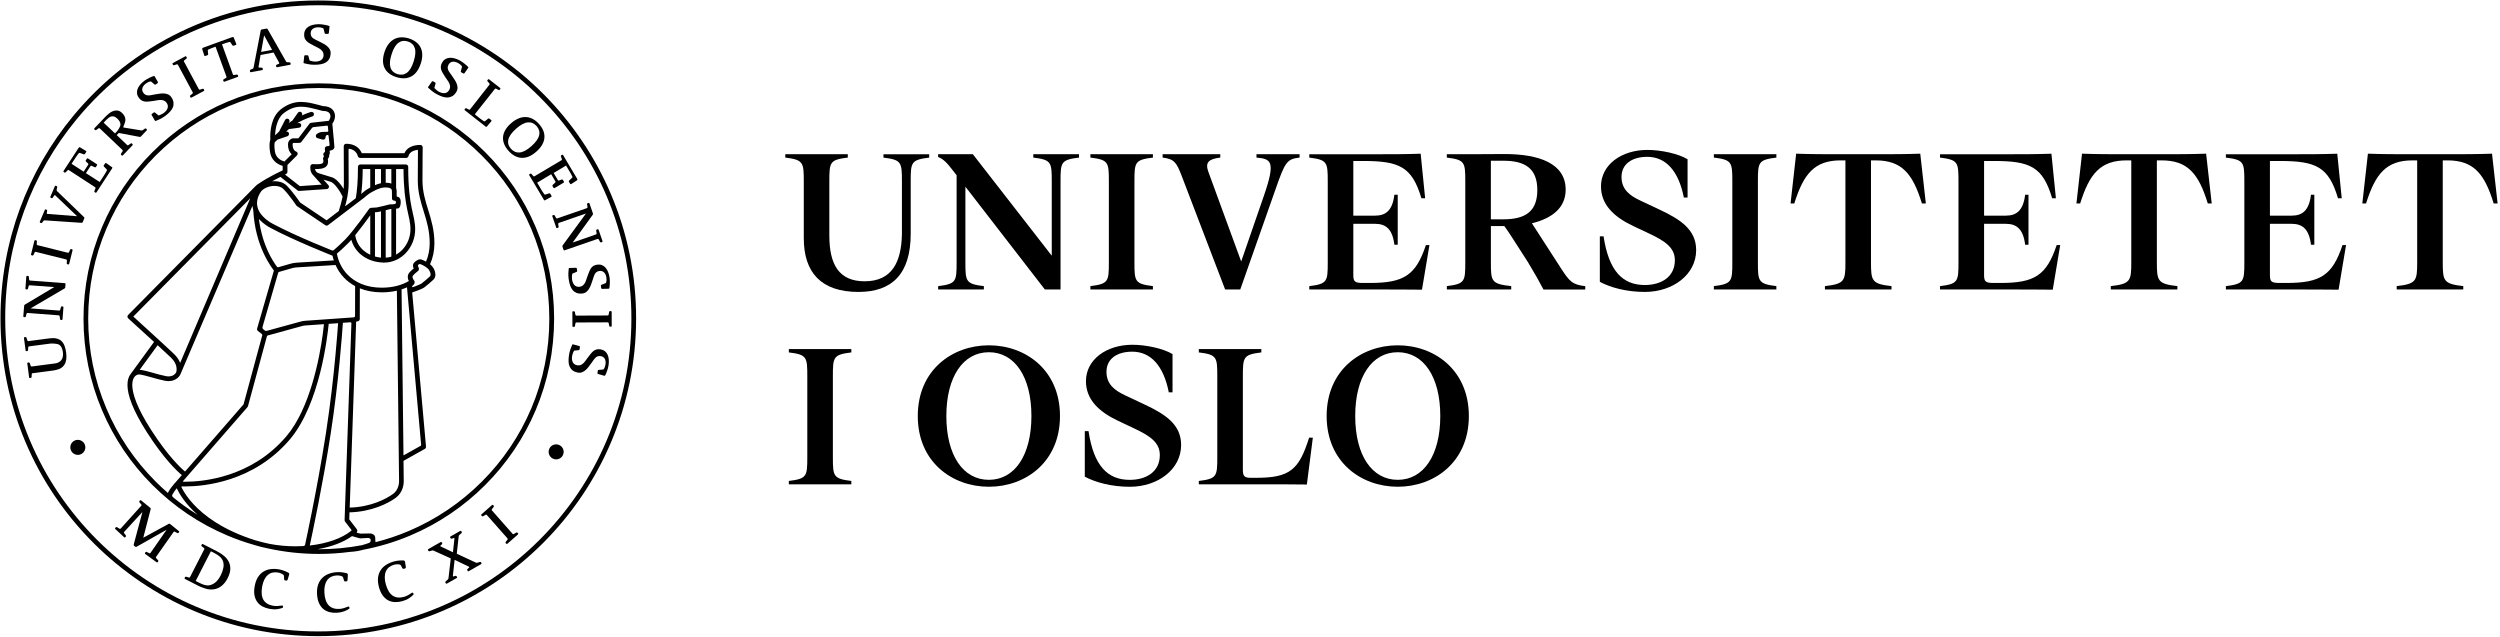 <svg width="911" height="232" viewBox="0 0 911 232" fill="none" xmlns="http://www.w3.org/2000/svg">
<path d="M0.18 116C0.18 88.02 10.1 62.35 26.62 42.33C47.86 16.59 80.01 0.18 115.98 0.18C179.95 0.18 231.79 52.04 231.8 116C231.8 179.95 179.95 231.81 115.98 231.81C52.03 231.81 0.18 179.96 0.18 116ZM1.9 116C1.9 147.51 14.67 176.02 35.32 196.67C55.97 217.32 84.48 230.09 115.98 230.09C147.49 230.09 176.01 217.32 196.66 196.67C217.31 176.02 230.08 147.51 230.08 116C230.08 84.5 217.31 55.98 196.66 35.33C176.01 14.68 147.49 1.91 115.98 1.91C80.54 1.91 48.88 18.07 27.95 43.43C11.67 63.16 1.9 88.44 1.9 116Z" fill="black"/>
<path d="M25.62 162.98C25.64 161.47 26.88 160.26 28.39 160.28C29.9 160.3 31.12 161.54 31.1 163.05C31.08 164.57 29.84 165.78 28.33 165.76C26.82 165.74 25.61 164.5 25.62 162.98Z" fill="black"/>
<path d="M199.92 164.62C199.94 163.11 201.18 161.9 202.69 161.92C204.2 161.94 205.42 163.18 205.4 164.69C205.38 166.2 204.14 167.42 202.63 167.4C201.12 167.37 199.9 166.13 199.92 164.62Z" fill="black"/>
<path d="M195.2 82.73C190.87 72.51 184.69 63.34 176.81 55.46C168.94 47.6 159.77 41.41 149.56 37.09C138.99 32.63 127.75 30.37 116.19 30.37C104.61 30.37 93.38 32.63 82.8 37.09C72.59 41.41 63.43 47.61 55.54 55.46C47.67 63.34 41.49 72.5 37.18 82.73C32.7 93.29 30.43 104.53 30.43 116.09C30.43 127.68 32.7 138.92 37.18 149.48C41.49 159.68 47.67 168.86 55.54 176.73C63.42 184.6 72.58 190.79 82.8 195.11C86 196.47 89.26 197.61 92.57 198.56C92.6 198.57 92.63 198.58 92.66 198.59C94.32 199.11 96.01 199.52 97.71 199.86C103.74 201.18 109.91 201.85 116.19 201.85C120.01 201.85 123.8 201.6 127.54 201.11C127.55 201.11 127.56 201.11 127.57 201.11C129.75 200.98 131.29 200.65 132.3 200.34C138.2 199.22 143.98 197.48 149.56 195.12C159.77 190.8 168.94 184.61 176.81 176.74C184.69 168.87 190.86 159.69 195.19 149.49C199.65 138.93 201.92 127.69 201.92 116.1C201.92 104.53 199.66 93.3 195.2 82.73ZM62.99 181.14C62.86 181.03 62.64 180.67 62.75 180.39C62.8 180.28 62.86 180.15 62.93 180.03C63.3 179.34 63.9 178.54 64.41 177.93C65.3 179.85 67.45 183.56 71.99 187.57C68.85 185.63 65.85 183.49 62.99 181.14ZM62.28 130.3C64.04 132.02 64.35 133.51 64.36 134.52C64.36 134.93 64.3 135.25 64.25 135.47C64.22 135.58 64.2 135.66 64.18 135.71C64.18 135.72 64.17 135.73 64.17 135.74C64.09 135.86 63.4 137.16 61.43 137.16C61.13 137.16 60.78 137.13 60.4 137.05C57.07 136.4 53.77 135.11 51.05 134.77C51.01 134.76 50.95 134.77 50.9 134.76L57.44 125.79C59.58 127.76 61.43 129.48 62.28 130.3ZM48.58 115.35L91.2 72.25L65.65 132.24C65.27 131.24 64.6 130.14 63.48 129.06C61.09 126.74 51.24 117.77 48.58 115.35ZM60.06 138.74C60.54 138.83 61 138.88 61.42 138.88C62.94 138.89 64.04 138.31 64.72 137.72C65.4 137.13 65.68 136.55 65.71 136.48V136.47V136.46C65.71 136.45 65.72 136.44 65.73 136.41L65.78 136.3L91.99 75C92.05 75.41 92.17 76.2 92.28 76.58C92.69 83.46 94.27 88.29 95.93 91.99C96.89 94.13 97.87 95.77 98.63 96.92C99.01 97.5 99.34 97.96 99.59 98.29C99.67 98.4 99.75 98.5 99.81 98.58L93.7 119.69C93.6 120.02 93.72 120.39 93.99 120.6L95.45 121.76C95.45 121.76 95.63 121.93 95.55 122.25C95.46 122.57 88.75 147.35 88.75 147.35L67.43 171.83C65.85 170.52 61.23 166.24 55.11 156.73C49.78 148.46 48.19 143.24 48.2 140.27C48.2 138.79 48.57 137.89 49.01 137.33C49.02 137.32 49.02 137.32 49.03 137.31L49.05 137.28C49.08 137.25 49.1 137.21 49.13 137.18C49.62 136.64 50.22 136.45 50.67 136.45C50.73 136.45 50.78 136.45 50.83 136.46C53.2 136.76 56.55 138.04 60.06 138.74ZM105.27 48.52C105.12 48.08 104.65 47.84 104.21 47.98C104.59 47.64 104.96 47.32 105.32 47.01L109.02 46.53C109.49 46.47 109.82 46.03 109.76 45.56C109.7 45.09 109.27 44.76 108.79 44.82L108.23 44.9C109.39 44.22 110.57 43.67 111.55 43.27C112.21 43 112.77 42.79 113.17 42.65C113.57 42.52 113.78 42.45 113.79 42.45C114.25 42.32 114.51 41.84 114.37 41.38C114.23 40.93 113.75 40.67 113.3 40.8C113.27 40.81 111.83 41.23 109.97 42.08C110.24 41.69 110.15 41.16 109.76 40.88C109.37 40.61 108.83 40.7 108.56 41.09L106.58 43.9C106.4 44.02 106.22 44.13 106.05 44.25C105.8 44.43 105.52 44.64 105.22 44.88L105.42 44.49C105.64 44.07 105.47 43.55 105.05 43.33C104.63 43.11 104.11 43.28 103.89 43.7L101.72 47.92C101.18 48.42 100.68 48.89 100.25 49.3C100.32 47.05 100.92 43.08 103.45 41.19C105.93 39.29 107.99 38.88 109.71 38.88C110.72 38.88 111.61 39.03 112.4 39.15C112.77 39.2 114.1 39.52 115.25 39.81C116.41 40.11 117.46 40.38 117.46 40.39L117.68 40.42C118.95 40.43 119.58 40.75 119.92 41.09C120.26 41.43 120.39 41.89 120.4 42.4C120.41 42.83 120.22 43.32 120.01 43.69C119.93 43.83 119.86 43.93 119.8 44.03L113.37 44.74C113.14 44.77 112.92 44.89 112.78 45.07L108.73 50.41L106.75 50.42L106.57 50.44C106.49 50.46 106.13 50.54 105.73 50.87C105.32 51.19 104.92 51.84 104.94 52.67C104.93 54.28 105.49 55.38 106.1 56.02C106.16 56.09 106.23 56.15 106.29 56.21L103.65 58.85C103.24 58.74 102.57 58.51 101.95 58.07C101.15 57.51 100.42 56.68 100.18 55.23C100.05 54.39 100 53.7 100 53.15C100 52.57 100.05 52.15 100.11 51.85C100.12 51.84 100.13 51.84 100.14 51.83C100.14 51.83 100.53 51.45 101.13 50.87L104.77 49.63C105.18 49.46 105.42 48.97 105.27 48.52ZM118.44 55.1C118.44 55.1 118.45 55.37 118.23 55.5C118 55.63 117.85 55.85 117.8 56.11C117.76 56.37 117.87 56.61 118.01 56.82C118.04 56.87 118.05 56.98 117.99 57.09C117.93 57.19 117.82 57.39 117.82 57.39C117.7 57.6 117.67 57.85 117.75 58.08C117.75 58.08 117.75 58.08 117.76 58.11C117.79 58.21 117.85 58.49 117.85 58.79C117.85 58.96 117.72 59.44 117.38 59.58C117.06 59.72 116.52 59.83 115.8 59.85L113.98 59.81C113.56 59.8 113.19 60.1 113.12 60.51C113.11 60.55 113.07 60.78 113.07 61.14C113.07 61.61 113.14 62.32 113.52 63.04C113.66 63.32 113.87 63.59 114.12 63.84C114.12 63.84 114.12 63.85 114.13 63.85L117.19 67.28L109.25 67.82L103.84 63.59C104.11 63.46 104.26 63.38 104.26 63.38C104.55 63.24 104.74 62.94 104.74 62.61V60.11L108.21 56.63C108.42 56.42 108.51 56.1 108.44 55.81C108.36 55.51 108.14 55.28 107.85 55.2C107.69 55.09 106.65 54.76 106.62 52.63C106.63 52.28 106.72 52.24 106.79 52.15C106.82 52.13 106.85 52.11 106.87 52.09L109.13 52.07C109.4 52.07 109.65 51.94 109.81 51.73C109.81 51.73 113.42 46.95 113.67 46.65C113.92 46.34 114.3 46.31 114.3 46.31L119.19 45.78C119.19 45.78 119.44 45.77 119.48 46.07C119.52 46.52 119.57 47.07 119.63 47.67C119.64 47.92 119.48 48.01 119.38 48.02C118.76 48.04 118.11 48.06 117.42 48.08C116.7 48.11 115.91 48.44 115.39 48.88C115 49.2 114.99 49.81 115.35 50.16C115.55 50.35 115.98 50.42 116.45 50.56C117.04 50.74 117.7 50.96 118.03 50.86C118.45 50.72 118.61 50.35 118.64 49.94C118.67 49.49 118.94 49.17 119.4 49.17C119.59 49.17 119.71 49.33 119.73 49.49C119.82 50.35 119.97 51.43 120.03 52.05C120.06 52.35 120.08 52.63 120.1 52.87C120.11 53.18 119.84 53.2 119.7 53.22C119.41 53.26 119.19 53.26 119.19 53.27C118.96 53.28 118.74 53.38 118.59 53.56C118.43 53.73 118.36 53.96 118.37 54.19L118.44 55.1ZM108.46 69.4C108.61 69.52 108.8 69.58 108.99 69.58C109.01 69.58 109.03 69.58 109.05 69.58L119.07 68.9C119.4 68.88 119.69 68.67 119.81 68.36C119.94 68.06 119.87 67.71 119.66 67.46L117.86 65.44C118.91 65.76 119.81 66.04 120.51 66.25C121.05 66.39 122.03 67.25 122.86 68.38C123.65 69.41 124.37 70.63 124.85 71.62C124.5 73.4 123.99 75.15 123.45 76.91L119.01 80.28L109.34 73.77C108.85 73.05 106.6 69.77 104.44 67.6C103.29 66.47 101.67 66.02 100.05 66.02C99.75 66.02 99.45 66.04 99.15 66.07C99.57 65.84 100 65.61 100.41 65.39C101.04 65.06 101.65 64.74 102.18 64.46L108.46 69.4ZM100.03 67.75C101.35 67.75 102.52 68.13 103.21 68.82C104.33 69.94 105.54 71.46 106.45 72.7C107.37 73.94 107.99 74.87 107.99 74.88C108.05 74.98 108.13 75.06 108.23 75.12L118.55 82.07C118.86 82.28 119.26 82.27 119.55 82.04L132.69 72.05L132.75 72C132.75 72 133.04 71.74 133.42 71.42C133.8 71.1 134.28 70.72 134.57 70.54C135.25 70.09 138.15 68.37 140 68.32C140.16 68.31 140.32 68.31 140.47 68.31C141.36 68.3 142.01 68.46 142.34 68.68C142.65 68.9 142.79 69.08 142.82 69.73C142.82 70.78 142.84 72.33 142.84 72.33C142.84 72.75 143.14 73.03 143.55 73.1C143.87 73.1 144.31 73.19 144.31 73.69C144.31 74.26 143.92 74.34 143.74 74.37C143.43 74.41 143.13 74.45 143.01 74.46H142.2L141.98 74.49C141.98 74.49 140.87 74.78 139.68 75.06C139.09 75.2 138.47 75.35 137.97 75.45C137.72 75.5 137.5 75.55 137.33 75.58C137.25 75.59 137.18 75.6 137.13 75.61C137.08 75.62 137.07 75.61 137.07 75.62C136.31 75.62 135.13 75.75 135.11 75.75C134.87 75.78 134.64 75.91 134.5 76.11C134.5 76.12 133.04 78.18 131.22 80.61C129.4 83.04 127.19 85.86 125.78 87.27C124.31 88.74 123.1 89.85 122.25 90.59C121.99 90.82 121.76 91.01 121.57 91.17C121.47 91.25 121.24 91.36 120.99 91.26C119.73 90.74 117.04 89.66 113.8 88.28C109.28 86.35 103.68 83.84 99.44 81.57C98.6 81.14 97.1 80.22 95.86 78.91C95.73 78.77 95.6 78.62 95.47 78.47C95.43 78.42 95.39 78.37 95.35 78.33C95.25 78.21 95.16 78.09 95.07 77.98C95 77.89 94.94 77.79 94.87 77.7C94.81 77.62 94.76 77.54 94.71 77.45C94.65 77.36 94.59 77.26 94.53 77.16C94.51 77.12 94.49 77.08 94.46 77.04C94.34 76.83 94.24 76.62 94.15 76.4C94.14 76.37 94.12 76.34 94.11 76.31C94.06 76.18 94.01 76.05 93.97 75.92C93.97 75.92 93.97 75.92 93.97 75.91C93.89 75.68 93.83 75.44 93.78 75.2C93.76 75.1 93.74 74.99 93.72 74.89C93.71 74.81 93.7 74.73 93.69 74.65C93.67 74.45 93.65 74.25 93.65 74.04C93.65 73.9 93.66 73.77 93.67 73.63C93.68 73.52 93.69 73.4 93.71 73.28C93.71 73.26 93.71 73.24 93.71 73.22C93.75 72.94 93.81 72.66 93.89 72.37C93.94 72.2 93.99 72.02 94.06 71.84C94.06 71.83 94.07 71.82 94.07 71.81C94.13 71.65 94.2 71.47 94.27 71.3C94.28 71.28 94.29 71.25 94.3 71.23C94.37 71.07 94.45 70.91 94.54 70.75C94.56 70.72 94.58 70.68 94.6 70.64C94.71 70.45 94.82 70.25 94.94 70.05C95.72 68.72 97.97 67.73 100.03 67.75ZM127.01 54.62C127.01 54.24 127.14 54.18 127.21 54.19C128.52 54.4 129.24 54.97 129.7 55.51C129.98 55.85 130.15 56.2 130.25 56.45C130.3 56.58 130.33 56.68 130.35 56.75C130.36 56.78 130.36 56.81 130.37 56.82C130.44 57.23 130.8 57.54 131.22 57.54H148.02C148.45 57.54 148.81 57.23 148.87 56.81C148.89 56.73 149.02 56.18 149.56 55.67C150.01 55.25 150.75 54.79 152.09 54.62C152.27 54.58 152.3 54.76 152.3 54.92C152.3 56.7 152.24 60.41 152.24 65.79C152.24 70.17 153.37 73.71 154.45 77.21C155.54 80.72 156.58 84.19 156.58 88.63C156.58 91 156.13 93.27 155.25 95.33C154.48 94.9 153.83 94.64 153.47 94.54C153.35 94.51 153.23 94.49 153.11 94.49C152.43 94.52 151.99 94.82 151.56 95.12C151.14 95.46 150.81 95.7 150.57 96.24C150.5 96.42 150.47 96.6 150.47 96.77C150.48 97.24 150.64 97.56 150.76 97.81C150.58 97.96 150.37 98.13 150.16 98.32C149.88 98.57 149.59 98.84 149.34 99.13C149.09 99.42 148.86 99.69 148.72 100.11C148.64 100.37 148.59 100.64 148.59 100.92C148.59 101.45 148.74 101.93 148.98 102.42C146.37 103.93 143.1 104.82 139.16 104.83C133.41 104.83 129.3 102.85 126.56 99.99C124.53 97.85 123.27 95.19 122.76 92.43C123.61 91.71 125.1 90.4 126.99 88.51C127.31 88.19 127.66 87.81 128.03 87.39C128.64 89.55 129.85 91.35 131.43 92.69C133.64 94.57 136.53 95.58 139.52 95.67C139.57 95.68 139.63 95.69 139.68 95.69C139.7 95.69 139.73 95.69 139.75 95.68C139.82 95.68 139.89 95.69 139.96 95.69C146.43 95.67 151.28 89.94 151.29 83.6C151.29 80.75 150.62 78.76 150 75.69C149.37 72.61 148.75 68.33 148.75 60.8C148.75 60.57 148.66 60.35 148.5 60.19C148.34 60.03 148.12 59.94 147.89 59.94H131.3C131.07 59.94 130.85 60.03 130.69 60.19C130.53 60.35 130.44 60.57 130.44 60.8C130.44 66.19 130.09 69.66 129.65 72.24L125.75 75.2C126.06 74.08 126.34 72.94 126.56 71.78C126.58 71.73 126.58 71.68 126.59 71.63C126.87 70.13 127.04 68.59 127.05 67C127.05 61.3 127.03 56.78 127.01 54.62ZM150.93 102.29C150.46 101.63 150.31 101.19 150.32 100.9C150.32 100.8 150.33 100.71 150.37 100.6C150.44 100.44 150.95 99.89 151.41 99.5C151.87 99.09 152.29 98.78 152.29 98.78C152.53 98.63 152.69 98.24 152.67 98.01C152.66 97.67 152.57 97.55 152.51 97.41C152.45 97.29 152.39 97.18 152.34 97.09C152.28 96.96 152.24 96.67 152.5 96.42C152.79 96.12 153.21 96.24 153.29 96.28C153.61 96.41 154.13 96.65 154.64 96.95C155.39 97.39 156.15 98 156.42 98.52C156.7 99 156.93 99.64 156.92 100.07C156.92 100.36 156.8 100.57 156.66 100.73C156.38 101.05 153.85 103.17 153.59 103.33C153.32 103.52 152.24 103.98 151.32 104.32C151.05 104.42 150.79 104.51 150.56 104.6C150.24 104.73 150.19 104.52 150.19 104.52C150.19 104.52 150.13 104.33 150.25 104.21C150.4 104.09 150.54 103.96 150.68 103.81C150.83 103.61 151.06 103.42 151.09 102.88C151.12 102.7 151.06 102.47 150.93 102.29ZM153.46 162.08C153.46 162.08 153.49 162.33 153.29 162.45C153.09 162.56 147.03 165.96 147.03 165.96L146.33 105.46C147.02 105.24 147.68 104.98 148.31 104.69L153.46 162.08ZM125.73 190.05C125.73 190.05 127.96 192.94 128.05 193.07C128.14 193.2 128.07 193.35 128.01 193.4C124.63 196.16 119.15 198.09 112.88 198.78C113.87 194.23 117.67 176.3 120.5 158.04C123.41 139.22 124.7 121.35 124.95 117.63C124.95 117.63 127.21 117.48 127.61 117.44C128 117.4 128.05 117.63 128.05 117.87C128.04 118.11 125.57 189.47 125.57 189.47C125.55 189.7 125.61 189.89 125.73 190.05ZM95.69 119.03C95.69 119.03 101.29 99.67 101.37 99.41C101.44 99.15 101.7 99.08 101.7 99.08C101.7 99.08 105.8 97.93 106.45 97.72C107.1 97.51 108.18 97.43 108.18 97.43L122.27 96.57C123.01 98.22 124.02 99.78 125.32 101.15C126.46 102.36 127.83 103.41 129.41 104.26C129.41 104.26 129.38 114.98 129.38 115.18C129.38 115.38 129.28 115.61 128.83 115.65C128.38 115.69 114.66 116.64 111.24 116.89C110.75 116.92 110.17 117.01 109.65 117.15C109.13 117.3 97.18 120.57 97.18 120.57C97.18 120.57 96.77 120.63 96.57 120.48C96.37 120.32 96.26 120.23 95.89 119.94C95.52 119.64 95.69 119.03 95.69 119.03ZM100.99 97.29C99.63 95.42 95.67 89.88 94.33 79.77C94.42 79.88 94.52 79.98 94.61 80.08C96.04 81.58 97.67 82.58 98.64 83.08C107.27 87.7 121.12 93.16 121.14 93.17C121.15 93.17 121.16 93.17 121.17 93.18C121.29 93.76 121.45 94.32 121.64 94.89L108.64 95.68C108.64 95.68 107.11 95.75 106.01 96.06C104.68 96.43 101.64 97.3 101.44 97.37C101.18 97.44 101.03 97.35 100.99 97.29ZM129.78 117.21L130.41 117.08C130.81 117 131.1 116.64 131.1 116.24L131.13 105.07C133.43 106 136.1 106.53 139.14 106.53C139.15 106.53 139.16 106.53 139.17 106.53C141.12 106.53 142.94 106.31 144.62 105.93L145.42 175.14V175.18C145.42 175.18 145.42 175.23 145.42 175.35C145.43 176.06 145.24 178.54 143.21 180C140.69 181.84 135.05 184.77 127.43 184.97L129.78 117.21ZM129.44 85.69C131.45 83.22 133.67 80.19 134.92 78.47V92.84C134.06 92.44 133.26 91.94 132.56 91.34C130.93 89.95 129.79 88.08 129.44 85.69ZM136.64 93.47V77.34C136.79 77.33 136.94 77.33 137.06 77.33C137.41 77.32 137.77 77.24 138.32 77.13C138.48 77.09 138.65 77.06 138.83 77.02V93.88C138.08 93.8 137.35 93.67 136.64 93.47ZM140.55 93.9V76.6C141.34 76.41 142.03 76.23 142.29 76.17H142.61V93.52C141.95 93.73 141.27 93.86 140.55 93.9ZM145.9 72.69C145.8 72.38 145.61 71.92 145.02 71.72C144.87 71.68 144.7 71.63 144.55 71.6C144.55 71.06 144.54 70.3 144.54 69.71C144.55 69.3 144.48 68.9 144.34 68.54V61.61H147.04C147.08 68.71 147.71 72.93 148.32 75.99C148.97 79.18 149.58 81.01 149.57 83.56C149.57 86.3 148.52 88.91 146.78 90.82C146.07 91.61 145.24 92.27 144.33 92.78V76.03C144.39 76.02 144.46 76.01 144.51 76.01C144.59 76 144.67 75.99 144.72 75.99C144.77 75.99 144.79 75.99 144.79 75.99C145.11 75.99 145.34 75.83 145.45 75.72C145.82 75.31 145.81 75.07 145.91 74.74C145.98 74.42 146.01 74.06 146.02 73.7C146.02 73.35 146 73.03 145.9 72.69ZM142.61 61.61V66.9C141.99 66.67 141.3 66.59 140.55 66.58V61.61H142.61ZM138.83 61.61V66.75C138.08 66.91 137.33 67.17 136.64 67.47V61.61H138.83ZM134.92 61.61V68.33C134.34 68.65 133.9 68.93 133.65 69.08C132.87 69.57 131.82 70.51 131.62 70.69V70.7C131.92 68.4 132.14 65.51 132.17 61.61H134.92ZM66.75 175.25C66.97 175 90.18 148.35 90.18 148.35C90.27 148.25 90.33 148.14 90.36 148.01C90.36 148.01 97.23 122.66 97.28 122.49C97.33 122.31 97.51 122.26 97.51 122.26C97.51 122.26 109.69 118.93 110.15 118.79C110.62 118.66 111.29 118.6 111.29 118.6L118.05 118.13C117.97 118.92 117.83 120.19 117.61 121.82C116.46 130.39 112.95 148.87 104.39 158.94C91.64 174.01 73.99 175.55 67.38 175.55C67.23 175.55 67.09 175.55 66.96 175.55C66.7 175.54 66.53 175.5 66.75 175.25ZM66.33 177.25C66.64 177.26 66.99 177.26 67.37 177.26C74.21 177.26 92.42 175.69 105.69 160.05C116.61 147.08 119.35 122.34 119.78 118.01L123.2 117.77C123.08 119.54 122.78 123.74 122.24 129.41C121.53 137.02 120.41 147.26 118.78 157.79C117.15 168.32 115.19 178.76 113.64 186.56C112.49 192.33 111.57 196.65 111.17 198.51C111.13 198.68 110.92 198.99 110.52 198.99C109.57 198.99 108.62 199.08 107.65 199.07C104.51 199.07 101.26 198.78 98.06 198.16C96.38 197.79 94.72 197.38 93.07 196.9C81.2 193.16 74.31 187.87 70.38 183.59C68.41 181.44 67.18 179.53 66.45 178.17C66.33 177.95 66.23 177.75 66.14 177.56C66.05 177.37 66.16 177.25 66.33 177.25ZM115.82 200.11C120.74 199.26 125.09 197.65 128.27 195.36L130.98 196.14C131.08 196.17 131.18 196.18 131.28 196.18C131.28 196.18 133.8 196.04 134.01 196.03C134.73 195.99 135.05 196.41 135.05 196.56C135.05 196.71 135.07 196.9 135.07 196.9C135.07 196.9 135.1 197.35 134.81 197.64C134.54 197.91 132.6 198.44 131.89 198.67C126.75 199.64 121.51 200.14 116.19 200.14C116.07 200.12 115.94 200.11 115.82 200.11ZM193.61 148.8C189.36 158.8 183.32 167.78 175.59 175.51C167.87 183.22 158.89 189.28 148.89 193.52C144.95 195.19 140.92 196.54 136.82 197.57L136.72 195.9C136.72 194.89 135.58 194.39 134.95 194.39L131.34 194.45C131.34 194.45 130.23 194.18 130.09 194.14C129.95 194.1 129.99 193.96 130.01 193.93C130.26 193.62 130.28 193.18 130.03 192.86L127.27 189.26L127.36 186.7C135.46 186.5 141.43 183.43 144.21 181.4C146.95 179.37 147.12 176.28 147.13 175.36C147.13 175.23 147.13 175.14 147.12 175.1L147.04 167.92C147.07 167.91 147.09 167.9 147.12 167.89L154.8 163.58C155.1 163.41 155.26 163.09 155.24 162.75L150.2 106.57C150.42 106.5 151.13 106.25 151.94 105.95C152.92 105.57 153.96 105.17 154.57 104.77C155.12 104.38 157.43 102.44 157.99 101.86C158.48 101.34 158.66 100.67 158.66 100.08C158.65 99.16 158.3 98.33 157.94 97.68C157.62 97.13 157.19 96.68 156.71 96.29C157.77 93.93 158.31 91.32 158.3 88.62C158.3 83.91 157.17 80.2 156.09 76.69C155 73.18 153.95 69.86 153.95 65.78C153.95 58.21 154.03 53.71 154.03 53.7C154.03 53.47 153.94 53.25 153.78 53.08C153.62 52.91 153.4 52.82 153.17 52.82C150.63 52.81 149.05 53.65 148.18 54.59C147.77 55.03 147.53 55.46 147.37 55.82H131.83C131.68 55.43 131.42 54.93 131 54.42C130.16 53.38 128.58 52.38 126.12 52.39C125.89 52.39 125.67 52.48 125.51 52.65C125.35 52.81 125.26 53.03 125.26 53.26C125.26 53.27 125.31 58.97 125.31 66.96C125.31 67.59 125.28 68.21 125.23 68.83C124.91 68.33 124.57 67.83 124.21 67.35C123.25 66.12 122.24 65.03 120.99 64.62C119.87 64.28 118.2 63.76 116.24 63.16C115.52 62.93 115.23 62.61 115.02 62.24C114.9 62.03 114.84 61.79 114.8 61.57L115.75 61.59H115.8C116.66 61.56 117.39 61.45 118.02 61.19C118.64 60.94 119.2 60.48 119.41 59.79C119.52 59.44 119.55 59.1 119.55 58.8C119.55 58.46 119.51 58.17 119.46 57.95L119.87 57.23C120 57 120.02 56.72 119.92 56.48C120.11 56.31 120.21 56.05 120.19 55.79L120.13 54.91C120.17 54.9 120.21 54.89 120.26 54.89C120.52 54.84 120.79 54.78 121.08 54.65C121.22 54.58 121.37 54.5 121.53 54.34C121.69 54.19 121.86 53.9 121.86 53.57C121.86 53.34 121.81 52.79 121.73 51.92C121.54 49.8 121.21 46.2 121.1 45.08C121.45 44.61 122.06 43.64 122.08 42.37C122.08 41.56 121.85 40.6 121.1 39.85C120.38 39.12 119.25 38.69 117.75 38.67C117.08 38.49 113.61 37.57 112.6 37.42C111.85 37.31 110.85 37.14 109.67 37.14C107.66 37.13 105.12 37.67 102.36 39.81C98.79 42.62 98.5 47.65 98.48 49.88C98.48 50.31 98.49 50.65 98.51 50.84C98.39 51.2 98.21 51.94 98.21 53.12C98.21 53.77 98.26 54.55 98.41 55.47C98.76 57.7 100.14 59.05 101.36 59.75C101.98 60.11 102.56 60.32 103 60.45V62.09C102.32 62.43 98.03 64.32 93.9 67.16C93.81 67.24 93.47 67.43 93.15 67.8C93.14 67.81 93.13 67.81 93.12 67.82L46.69 114.77C46.53 114.93 46.44 115.16 46.44 115.4C46.45 115.63 46.55 115.86 46.72 116.01C46.73 116.02 49.92 118.92 53.46 122.16C54.34 122.97 55.25 123.79 56.13 124.6L47.62 136.27C46.9 137.18 46.44 138.51 46.45 140.27C46.46 143.83 48.22 149.24 53.63 157.67C59.8 167.26 64.52 171.68 66.27 173.13L64.02 175.71C63.94 175.79 63.22 176.55 62.48 177.54C62.09 178.05 61.7 178.62 61.39 179.2C61.31 179.34 61.24 179.48 61.18 179.63C59.66 178.31 58.18 176.94 56.74 175.5C49.03 167.78 42.97 158.8 38.75 148.79C34.36 138.45 32.14 127.44 32.14 116.08C32.14 104.75 34.36 93.75 38.75 83.39C42.98 73.37 49.03 64.39 56.74 56.67C64.47 48.96 73.44 42.9 83.45 38.66C93.82 34.29 104.81 32.07 116.16 32.07C127.5 32.07 138.5 34.28 148.86 38.66C158.87 42.9 167.85 48.96 175.56 56.67C183.28 64.39 189.33 73.37 193.58 83.39C197.95 93.75 200.17 104.75 200.17 116.08C200.2 127.45 197.98 138.46 193.61 148.8Z" fill="black"/>
<path d="M17.97 123.3C18.96 123.17 19.81 123.18 20.51 123.33C21.22 123.48 21.82 123.77 22.31 124.2C22.8 124.63 23.19 125.21 23.48 125.93C23.77 126.64 23.98 127.51 24.11 128.52C24.22 129.38 24.23 130.19 24.15 130.92C24.06 131.65 23.84 132.3 23.49 132.86C23.14 133.42 22.66 133.88 22.04 134.25C21.42 134.61 19.95 134.92 19.95 134.92C19.81 134.95 19.58 134.99 19.44 135.01L11.84 136C11.7 136.02 11.58 136.15 11.57 136.29L11.51 137.41C11.5 137.55 11.38 137.69 11.24 137.71L10.9 137.75C10.76 137.77 10.63 137.67 10.61 137.53L9.94 132.41C9.92 132.27 10.02 132.14 10.17 132.12L10.5 132.08C10.64 132.06 10.79 132.16 10.84 132.29L11.19 133.34C11.23 133.48 11.39 133.57 11.53 133.55L20.03 132.44C21.07 132.3 21.85 131.89 22.37 131.18C22.89 130.48 23.07 129.51 22.91 128.29C22.74 127.02 22.31 126.14 21.61 125.65C20.91 125.16 18.8 125.17 18.8 125.17C18.66 125.17 18.42 125.19 18.28 125.21L10.56 126.22C10.42 126.24 10.29 126.37 10.29 126.51L10.22 127.63C10.21 127.78 10.09 127.91 9.95 127.93L9.62 127.97C9.48 127.99 9.35 127.89 9.33 127.74L8.73 123.15C8.71 123.01 8.81 122.88 8.95 122.86L9.29 122.82C9.43 122.8 9.58 122.9 9.63 123.03L9.98 124.1C10.02 124.23 10.18 124.33 10.32 124.31L17.97 123.3Z" fill="black"/>
<path d="M8.8 111.4C8.81 111.26 8.92 111.08 9.04 111.01L19.77 104.61L10.79 103.95C10.65 103.94 10.5 104.04 10.46 104.18L10.17 105.24C10.13 105.38 9.98 105.48 9.84 105.47L9.5 105.45C9.36 105.44 9.25 105.31 9.26 105.17L9.59 100.76C9.6 100.62 9.73 100.51 9.87 100.52L10.21 100.55C10.35 100.56 10.48 100.69 10.5 100.83L10.63 101.95C10.65 102.09 10.78 102.22 10.92 102.23L23.64 103.19C23.78 103.2 23.89 103.33 23.88 103.47L23.78 104.72C23.77 104.86 23.66 105.04 23.54 105.11L11.14 112.38L21.59 113.17C21.73 113.18 21.88 113.08 21.92 112.94L22.21 111.88C22.25 111.74 22.39 111.64 22.54 111.65L22.88 111.67C23.02 111.68 23.13 111.8 23.12 111.95L22.78 116.37C22.77 116.51 22.64 116.62 22.5 116.61L22.16 116.58C22.02 116.57 21.89 116.44 21.87 116.3L21.74 115.19C21.72 115.05 21.59 114.92 21.45 114.91L10.02 114.04C9.88 114.03 9.73 114.13 9.69 114.27L9.4 115.35C9.36 115.49 9.22 115.59 9.07 115.58L8.73 115.56C8.59 115.55 8.48 115.42 8.49 115.28L8.8 111.4Z" fill="black"/>
<path d="M13.2 87.58C13.34 87.62 13.45 87.76 13.44 87.9L13.38 89C13.37 89.14 13.48 89.29 13.62 89.33L24.75 92.11C24.89 92.15 25.05 92.07 25.11 91.94L25.57 90.94C25.63 90.81 25.79 90.73 25.93 90.77L26.26 90.85C26.4 90.89 26.49 91.03 26.45 91.17L25.2 96.18C25.16 96.32 25.02 96.4 24.89 96.37L24.56 96.29C24.42 96.26 24.31 96.11 24.32 95.97L24.38 94.87C24.39 94.73 24.28 94.58 24.14 94.55L13.01 91.77C12.87 91.73 12.71 91.81 12.65 91.94L12.18 92.94C12.12 93.07 11.96 93.15 11.82 93.11L11.49 93.02C11.35 92.99 11.27 92.85 11.3 92.71L12.55 87.7C12.59 87.56 12.73 87.48 12.87 87.51L13.2 87.58Z" fill="black"/>
<path d="M30.64 79.14C30.74 79.24 30.78 79.43 30.72 79.56L30.12 80.98C30.06 81.11 29.9 81.21 29.76 81.2L16.25 80.29C16.11 80.28 15.92 80.37 15.84 80.48L15.34 81.16C15.25 81.28 15.08 81.33 14.95 81.27L14.64 81.14C14.51 81.09 14.45 80.93 14.5 80.8L16.35 76.45C16.41 76.32 16.56 76.26 16.69 76.31L17 76.44C17.13 76.49 17.22 76.66 17.19 76.8L17.03 77.67C17.01 77.81 17.1 77.93 17.24 77.95L28.09 78.79L20.12 71.17C20.02 71.07 19.87 71.09 19.78 71.21L19.18 72.09C19.1 72.21 18.93 72.26 18.79 72.21L18.48 72.08C18.35 72.02 18.29 71.87 18.34 71.74L20.01 67.82C20.07 67.69 20.22 67.63 20.35 67.68L20.66 67.81C20.79 67.87 20.88 68.03 20.85 68.17L20.64 69.19C20.61 69.33 20.67 69.53 20.77 69.62L30.64 79.14Z" fill="black"/>
<path d="M57.77 42.07C58.1 41.98 58.43 41.86 58.78 41.69C59.13 41.53 59.42 41.36 59.64 41.2C60.42 40.62 60.9 40.01 61.09 39.35C61.28 38.69 61.14 38.05 60.68 37.42C60.41 37.05 60.09 36.79 59.73 36.65C59.37 36.51 58.99 36.44 58.59 36.43C58.19 36.42 57.77 36.46 57.34 36.54C56.91 36.62 56.48 36.69 56.05 36.76C55.4 36.85 54.82 36.92 54.29 36.99C53.76 37.06 53.28 37.07 52.85 37.01C52.41 36.96 52.01 36.83 51.64 36.62C51.27 36.41 50.92 36.08 50.59 35.63C50.23 35.14 50.01 34.62 49.94 34.09C49.87 33.56 49.93 33.02 50.11 32.49C50.3 31.95 50.61 31.42 51.04 30.9C51.48 30.38 52.02 29.88 52.66 29.4C52.9 29.22 53.17 29.04 53.48 28.87C53.78 28.69 54.09 28.53 54.41 28.37C54.73 28.22 55.04 28.07 55.35 27.94C55.66 27.81 55.95 27.72 55.95 27.72C56.09 27.68 56.23 27.67 56.26 27.7C56.3 27.73 56.38 27.86 56.45 27.98L57.54 29.89C57.61 30.02 57.57 30.19 57.46 30.27L56.74 30.8C56.63 30.88 56.44 30.88 56.33 30.79L55 29.67C54.77 29.67 54.49 29.74 54.17 29.86C53.85 29.98 53.51 30.18 53.14 30.46C52.47 30.96 52.06 31.5 51.89 32.11C51.73 32.71 51.85 33.29 52.25 33.84C52.51 34.19 52.79 34.43 53.09 34.57C53.39 34.7 53.71 34.77 54.05 34.77C54.39 34.77 54.75 34.74 55.11 34.66C55.48 34.58 55.86 34.51 56.25 34.44C56.79 34.37 57.35 34.28 57.94 34.17C58.52 34.07 59.09 34.03 59.65 34.05C60.2 34.07 60.72 34.19 61.21 34.39C61.7 34.59 62.11 34.95 62.47 35.47C62.92 36.14 63.17 36.78 63.23 37.39C63.29 38 63.21 38.58 62.98 39.14C62.76 39.69 62.4 40.23 61.91 40.75C61.42 41.27 60.84 41.77 60.19 42.25C59.6 42.69 58.98 43.06 58.33 43.38C57.68 43.7 56.84 44.04 56.84 44.04C56.71 44.09 56.57 44.11 56.54 44.08C56.51 44.05 56.42 43.92 56.35 43.8L55.25 41.9C55.18 41.77 55.21 41.6 55.33 41.52L56.05 40.99C56.16 40.9 56.35 40.91 56.46 41L57.77 42.07Z" fill="black"/>
<path d="M68.05 20.93C68.12 21.06 68.08 21.23 67.97 21.33L67.11 22.02C67 22.11 66.96 22.29 67.03 22.41L72.46 32.52C72.53 32.65 72.7 32.71 72.83 32.67L73.88 32.34C74.02 32.3 74.18 32.36 74.25 32.49L74.41 32.79C74.48 32.92 74.43 33.07 74.3 33.14L69.75 35.58C69.62 35.65 69.47 35.6 69.4 35.47L69.24 35.17C69.17 35.05 69.21 34.87 69.32 34.78L70.17 34.08C70.28 33.99 70.32 33.82 70.25 33.69L64.82 23.59C64.75 23.46 64.59 23.39 64.45 23.44L63.4 23.77C63.26 23.81 63.1 23.74 63.03 23.62L62.87 23.32C62.8 23.19 62.85 23.03 62.98 22.97L67.53 20.52C67.66 20.45 67.82 20.5 67.88 20.63L68.05 20.93Z" fill="black"/>
<path d="M73.7 17.63C73.73 17.55 73.87 17.44 74 17.39L84.61 13.53C84.75 13.48 84.91 13.46 84.98 13.48C85.05 13.5 85.15 13.63 85.2 13.76L86.11 16.03C86.16 16.16 86.1 16.31 85.96 16.36L85.11 16.67C84.97 16.72 84.8 16.66 84.72 16.54L83.97 15.43C83.89 15.31 83.71 15.25 83.58 15.29L82.47 15.62C82.33 15.66 82.11 15.73 81.98 15.78L80.9 16.17L84.88 27.14C84.93 27.27 85.09 27.37 85.23 27.34L86.32 27.17C86.46 27.15 86.62 27.24 86.67 27.37L86.79 27.69C86.84 27.83 86.77 27.97 86.63 28.02L81.78 29.78C81.64 29.83 81.49 29.76 81.45 29.62L81.33 29.3C81.28 29.17 81.34 29 81.46 28.93L82.41 28.36C82.53 28.29 82.59 28.12 82.54 27.98L78.55 17.01L77.47 17.41C77.33 17.46 77.12 17.55 76.98 17.6L75.92 18.06C75.79 18.12 75.69 18.28 75.71 18.42L75.85 19.75C75.87 19.89 75.77 20.05 75.63 20.1L74.78 20.41C74.64 20.46 74.5 20.39 74.45 20.25L73.72 18C73.68 17.89 73.67 17.71 73.7 17.63Z" fill="black"/>
<path d="M99.68 19.13L94.94 20.03L94.21 24.37C94.19 24.51 94.28 24.63 94.43 24.63L95.41 24.65C95.55 24.65 95.69 24.77 95.72 24.91L95.78 25.24C95.8 25.38 95.71 25.52 95.57 25.54L91.42 26.32C91.28 26.34 91.14 26.25 91.12 26.11L91.06 25.78C91.03 25.64 91.12 25.48 91.25 25.42L92.1 25.06C92.23 25 92.36 24.84 92.39 24.7L95.01 11.06C95.04 10.92 95.18 10.78 95.31 10.75L97.13 10.41C97.27 10.39 97.44 10.46 97.51 10.59L104.26 22.45C104.33 22.57 104.51 22.68 104.65 22.68L105.55 22.71C105.7 22.71 105.83 22.83 105.86 22.97L105.92 23.3C105.95 23.44 105.85 23.58 105.71 23.6L100.96 24.5C100.82 24.52 100.68 24.43 100.65 24.29L100.59 23.96C100.56 23.82 100.65 23.66 100.78 23.6L101.63 23.24C101.76 23.19 101.81 23.04 101.75 22.91L99.68 19.13ZM96.24 12.89L95.15 18.92L99.15 18.17L96.24 12.89Z" fill="black"/>
<path d="M112.81 22.05C113.12 22.17 113.47 22.27 113.85 22.34C114.23 22.41 114.56 22.45 114.83 22.45C115.8 22.45 116.55 22.24 117.1 21.82C117.64 21.4 117.91 20.81 117.91 20.03C117.91 19.57 117.8 19.17 117.6 18.85C117.39 18.52 117.13 18.24 116.81 17.99C116.49 17.74 116.13 17.53 115.73 17.34C115.34 17.15 114.94 16.95 114.56 16.75C113.99 16.44 113.47 16.16 113 15.9C112.54 15.64 112.14 15.37 111.82 15.07C111.5 14.77 111.25 14.43 111.08 14.04C110.91 13.65 110.82 13.18 110.82 12.62C110.82 12.01 110.95 11.46 111.2 10.99C111.46 10.52 111.82 10.12 112.29 9.8C112.76 9.48 113.32 9.23 113.98 9.07C114.64 8.9 115.37 8.82 116.18 8.81C116.48 8.81 116.8 8.83 117.15 8.87C117.5 8.91 117.85 8.96 118.19 9.02C118.54 9.08 118.88 9.15 119.2 9.23C119.53 9.31 119.81 9.41 119.81 9.41C119.94 9.46 120.07 9.53 120.08 9.57C120.09 9.62 120.09 9.77 120.07 9.91L119.81 12.09C119.79 12.23 119.66 12.35 119.52 12.35H118.63C118.49 12.35 118.34 12.24 118.31 12.1L117.89 10.41C117.7 10.27 117.44 10.16 117.11 10.08C116.78 9.99 116.39 9.95 115.92 9.95C115.09 9.95 114.43 10.15 113.94 10.54C113.45 10.93 113.21 11.47 113.21 12.15C113.21 12.59 113.3 12.95 113.46 13.23C113.62 13.51 113.84 13.76 114.12 13.96C114.39 14.16 114.7 14.34 115.04 14.5C115.38 14.66 115.73 14.82 116.09 15C116.57 15.26 117.07 15.52 117.61 15.78C118.14 16.04 118.62 16.35 119.05 16.69C119.48 17.04 119.83 17.43 120.11 17.88C120.38 18.33 120.51 18.87 120.48 19.49C120.44 20.3 120.27 20.96 119.96 21.49C119.65 22.02 119.24 22.44 118.73 22.75C118.22 23.07 117.61 23.29 116.91 23.41C116.21 23.54 115.45 23.6 114.63 23.6C113.89 23.6 113.17 23.54 112.46 23.42C111.75 23.29 110.87 23.07 110.87 23.07C110.73 23.03 110.61 22.97 110.61 22.92C110.6 22.88 110.61 22.72 110.63 22.58L110.87 20.4C110.89 20.26 111.02 20.14 111.16 20.14H112.05C112.19 20.14 112.34 20.25 112.37 20.39L112.81 22.05Z" fill="black"/>
<path d="M149.87 27.85C148.31 28.69 146.47 28.76 144.34 28.07C143.31 27.74 142.45 27.29 141.74 26.73C141.03 26.17 140.5 25.51 140.13 24.75C139.76 23.99 139.57 23.13 139.56 22.17C139.55 21.21 139.73 20.17 140.09 19.04C140.47 17.86 140.96 16.87 141.57 16.08C142.17 15.29 142.86 14.69 143.63 14.27C144.4 13.86 145.25 13.63 146.17 13.6C147.09 13.56 148.06 13.71 149.07 14.03C150.08 14.36 150.94 14.8 151.66 15.36C152.37 15.92 152.92 16.59 153.29 17.36C153.66 18.13 153.86 19 153.87 19.97C153.89 20.93 153.71 21.99 153.34 23.13C152.58 25.44 151.43 27.02 149.87 27.85ZM151.16 17.55C150.78 16.35 149.95 15.55 148.67 15.13C147.37 14.71 146.22 14.86 145.21 15.58C144.21 16.3 143.37 17.67 142.72 19.7C142.05 21.75 141.91 23.37 142.28 24.57C142.65 25.77 143.49 26.57 144.78 26.99C146.08 27.41 147.23 27.26 148.24 26.54C149.25 25.82 150.08 24.45 150.73 22.42C151.39 20.37 151.53 18.75 151.16 17.55Z" fill="black"/>
<path d="M158.28 32.06C158.5 32.32 158.75 32.57 159.05 32.82C159.35 33.07 159.62 33.26 159.86 33.39C160.71 33.85 161.47 34.03 162.15 33.92C162.83 33.82 163.35 33.42 163.72 32.74C163.94 32.33 164.04 31.94 164.02 31.55C164 31.17 163.9 30.79 163.74 30.42C163.57 30.05 163.37 29.69 163.11 29.34C162.85 28.98 162.61 28.63 162.37 28.26C162.02 27.71 161.7 27.21 161.42 26.76C161.14 26.31 160.93 25.88 160.79 25.46C160.65 25.04 160.6 24.63 160.64 24.2C160.68 23.78 160.83 23.32 161.09 22.83C161.38 22.29 161.76 21.87 162.21 21.59C162.66 21.3 163.17 21.12 163.74 21.07C164.31 21.01 164.92 21.07 165.58 21.24C166.24 21.41 166.92 21.69 167.63 22.07C167.89 22.21 168.17 22.38 168.45 22.59C168.74 22.79 169.02 23 169.29 23.22C169.57 23.44 169.83 23.67 170.08 23.89C170.33 24.12 170.53 24.34 170.53 24.34C170.63 24.45 170.7 24.57 170.68 24.61C170.67 24.65 170.59 24.79 170.51 24.9L169.24 26.69C169.16 26.81 168.98 26.85 168.86 26.78L168.08 26.35C167.95 26.28 167.88 26.11 167.92 25.97L168.37 24.29C168.27 24.08 168.09 23.86 167.85 23.62C167.6 23.39 167.28 23.16 166.87 22.94C166.14 22.55 165.47 22.4 164.85 22.51C164.23 22.62 163.76 22.97 163.44 23.57C163.23 23.95 163.13 24.31 163.14 24.64C163.15 24.97 163.22 25.29 163.36 25.6C163.5 25.91 163.69 26.21 163.91 26.52C164.14 26.82 164.36 27.13 164.59 27.46C164.88 27.91 165.2 28.39 165.54 28.87C165.88 29.36 166.16 29.86 166.37 30.37C166.58 30.88 166.7 31.4 166.72 31.92C166.74 32.45 166.59 32.98 166.27 33.52C165.85 34.21 165.38 34.71 164.85 35.02C164.32 35.33 163.76 35.5 163.16 35.53C162.56 35.56 161.92 35.46 161.25 35.24C160.58 35.01 159.88 34.71 159.16 34.32C158.51 33.97 157.91 33.57 157.35 33.12C156.79 32.67 156.12 32.05 156.12 32.05C156.01 31.95 155.94 31.84 155.96 31.79C155.98 31.75 156.06 31.62 156.14 31.5L157.4 29.7C157.48 29.59 157.65 29.55 157.78 29.61L158.56 30.03C158.69 30.1 158.76 30.27 158.72 30.41L158.28 32.06Z" fill="black"/>
<path d="M173.17 41.46C173.08 41.57 173.1 41.74 173.21 41.83L174.97 43.21C175.08 43.3 175.27 43.44 175.39 43.52L176.33 44.17C176.45 44.25 176.64 44.24 176.75 44.15L177.9 43.22C178.01 43.13 178.2 43.13 178.31 43.22L179.03 43.78C179.14 43.87 179.16 44.03 179.07 44.14L177.55 45.95C177.46 46.06 177.34 46.19 177.29 46.23C177.24 46.28 177.1 46.24 176.99 46.15L169.36 40.17C169.25 40.08 169.23 39.92 169.32 39.8L169.53 39.54C169.62 39.43 169.8 39.39 169.92 39.45L170.9 39.95C171.03 40.02 171.2 39.98 171.29 39.86L178.37 30.84C178.46 30.73 178.45 30.55 178.36 30.44L177.64 29.61C177.55 29.5 177.54 29.32 177.63 29.21L177.84 28.95C177.93 28.84 178.09 28.81 178.21 28.9L182.26 32.07C182.37 32.16 182.39 32.32 182.31 32.44L182.1 32.71C182.01 32.82 181.84 32.86 181.71 32.8L180.73 32.3C180.6 32.23 180.42 32.27 180.34 32.39L173.17 41.46Z" fill="black"/>
<path d="M190.11 57.52C188.34 57.44 186.72 56.57 185.24 54.89C184.53 54.08 184.01 53.26 183.69 52.42C183.37 51.58 183.24 50.74 183.31 49.89C183.38 49.04 183.66 48.21 184.13 47.38C184.61 46.55 185.29 45.74 186.18 44.96C187.11 44.14 188.04 43.54 188.96 43.16C189.88 42.78 190.78 42.61 191.65 42.65C192.52 42.69 193.36 42.93 194.18 43.37C194.99 43.81 195.75 44.42 196.45 45.22C197.15 46.02 197.67 46.84 198 47.68C198.33 48.53 198.45 49.38 198.38 50.23C198.31 51.09 198.03 51.93 197.55 52.77C197.07 53.61 196.38 54.42 195.48 55.22C193.67 56.83 191.88 57.6 190.11 57.52ZM196.46 49.31C196.75 48.09 196.44 46.97 195.55 45.96C194.65 44.94 193.58 44.48 192.35 44.59C191.12 44.7 189.7 45.46 188.11 46.86C186.49 48.29 185.54 49.61 185.25 50.83C184.96 52.05 185.26 53.17 186.17 54.19C187.07 55.21 188.14 55.67 189.37 55.56C190.6 55.45 192.02 54.7 193.61 53.29C195.23 51.86 196.18 50.54 196.46 49.31Z" fill="black"/>
<path d="M202.33 66.52C202.44 66.43 202.47 66.25 202.4 66.13L200.85 63.49L195.74 66.57L197.41 69.38C197.48 69.5 197.61 69.7 197.69 69.82L198.33 70.76C198.41 70.88 198.59 70.94 198.72 70.9L200.12 70.44C200.25 70.4 200.43 70.46 200.5 70.58L200.98 71.38C201.05 71.5 201.01 71.66 200.88 71.73L198.81 72.87C198.68 72.94 198.53 73.01 198.47 73.04C198.41 73.06 198.29 72.98 198.22 72.86L192.85 63.82C192.78 63.7 192.82 63.54 192.94 63.46L193.23 63.29C193.35 63.22 193.53 63.24 193.63 63.35L194.36 64.18C194.45 64.29 194.63 64.31 194.76 64.24L204.62 58.38C204.74 58.31 204.8 58.14 204.76 58L204.39 56.96C204.34 56.82 204.4 56.66 204.53 56.58L204.82 56.41C204.94 56.34 205.1 56.38 205.18 56.5L210.3 65.12C210.37 65.24 210.43 65.4 210.42 65.48C210.41 65.55 210.31 65.68 210.19 65.76L208.13 67.08C208.01 67.16 207.85 67.12 207.78 67L207.31 66.22C207.24 66.1 207.26 65.92 207.37 65.82L208.49 64.77C208.59 64.67 208.63 64.49 208.56 64.36L208.03 63.33C207.97 63.2 207.85 63 207.78 62.88L206.27 60.33L201.75 63.03L203.31 65.66C203.38 65.78 203.55 65.84 203.69 65.79L204.72 65.4C204.85 65.35 205.02 65.41 205.1 65.54L205.49 66.2C205.56 66.33 205.52 66.48 205.4 66.56L202.07 68.54C201.95 68.61 201.79 68.57 201.71 68.45L201.32 67.79C201.25 67.67 201.28 67.49 201.39 67.4L202.33 66.52Z" fill="black"/>
<path d="M33.36 60.41C33.23 60.35 33.06 60.41 32.98 60.53L31.3 63.09L36.32 66.32L38.11 63.58C38.19 63.46 38.31 63.26 38.38 63.13L38.94 62.14C39.01 62.01 38.99 61.83 38.89 61.73L37.86 60.68C37.76 60.58 37.74 60.4 37.82 60.28L38.33 59.5C38.41 59.38 38.57 59.35 38.69 59.43L40.63 60.79C40.75 60.87 40.88 60.98 40.93 61.02C40.98 61.07 40.96 61.2 40.88 61.32L35.14 70.13C35.06 70.25 34.9 70.28 34.78 70.2L34.5 70.02C34.38 69.94 34.33 69.77 34.38 69.64L34.8 68.62C34.85 68.49 34.8 68.32 34.68 68.24L25.07 61.98C24.95 61.9 24.77 61.92 24.67 62.03L23.9 62.82C23.8 62.92 23.62 62.94 23.5 62.86L23.22 62.68C23.1 62.6 23.07 62.44 23.14 62.32L28.62 53.92C28.7 53.8 28.82 53.68 28.89 53.65C28.96 53.62 29.12 53.66 29.24 53.74L31.34 55.01C31.46 55.08 31.5 55.24 31.42 55.36L30.92 56.12C30.84 56.24 30.67 56.3 30.53 56.25L29.09 55.72C28.96 55.67 28.78 55.72 28.69 55.84L28 56.77C27.91 56.89 27.78 57.08 27.7 57.2L26.07 59.68L30.49 62.55L32.16 59.99C32.24 59.87 32.22 59.69 32.11 59.6L31.31 58.84C31.21 58.74 31.19 58.56 31.26 58.44L31.68 57.8C31.76 57.68 31.92 57.64 32.04 57.72L35.29 59.84C35.41 59.92 35.45 60.08 35.37 60.2L34.95 60.85C34.87 60.97 34.7 61.02 34.57 60.96L33.36 60.41Z" fill="black"/>
<path d="M216.07 77.79C216.12 77.92 216.09 78.13 216 78.25L208.68 88.39L217.2 85.42C217.33 85.37 217.43 85.22 217.41 85.08L217.25 83.99C217.23 83.85 217.32 83.69 217.46 83.65L217.78 83.54C217.92 83.49 218.07 83.57 218.11 83.7L219.56 87.88C219.61 88.02 219.53 88.17 219.4 88.21L219.08 88.32C218.95 88.37 218.78 88.31 218.7 88.18L218.14 87.2C218.07 87.08 217.9 87.01 217.76 87.06L205.7 91.23C205.56 91.28 205.42 91.2 205.37 91.07L204.96 89.88C204.91 89.74 204.94 89.54 205.03 89.42L213.52 77.81L203.61 81.24C203.47 81.29 203.38 81.44 203.4 81.58L203.56 82.67C203.58 82.81 203.49 82.97 203.35 83.01L203.03 83.12C202.89 83.17 202.74 83.1 202.7 82.96L201.25 78.78C201.2 78.65 201.27 78.49 201.41 78.45L201.73 78.34C201.86 78.29 202.03 78.35 202.1 78.48L202.66 79.45C202.73 79.57 202.9 79.64 203.04 79.59L213.88 75.84C214.02 75.79 214.11 75.64 214.09 75.5L213.93 74.39C213.91 74.25 214 74.09 214.14 74.05L214.46 73.94C214.6 73.9 214.74 73.97 214.79 74.1L216.07 77.79Z" fill="black"/>
<path d="M208.55 99.72C208.47 100.04 208.43 100.4 208.41 100.79C208.39 101.18 208.4 101.51 208.44 101.78C208.58 102.73 208.89 103.45 209.38 103.93C209.87 104.41 210.5 104.6 211.27 104.49C211.73 104.42 212.1 104.27 212.4 104.01C212.69 103.76 212.94 103.46 213.14 103.11C213.34 102.76 213.5 102.37 213.63 101.95C213.76 101.53 213.9 101.12 214.05 100.71C214.28 100.1 214.49 99.54 214.68 99.05C214.87 98.55 215.09 98.13 215.34 97.76C215.59 97.4 215.9 97.11 216.26 96.89C216.62 96.67 217.08 96.52 217.63 96.44C218.24 96.35 218.79 96.4 219.29 96.59C219.79 96.78 220.24 97.08 220.62 97.5C221 97.92 221.32 98.44 221.58 99.08C221.84 99.71 222.02 100.43 222.14 101.22C222.18 101.52 222.21 101.84 222.22 102.18C222.23 102.53 222.23 102.88 222.22 103.23C222.21 103.58 222.18 103.93 222.15 104.26C222.11 104.6 222.06 104.89 222.06 104.89C222.03 105.03 221.98 105.16 221.93 105.18C221.89 105.2 221.73 105.22 221.59 105.22L219.39 105.27C219.25 105.27 219.11 105.16 219.09 105.02L218.96 104.14C218.94 104 219.03 103.84 219.17 103.78L220.78 103.14C220.89 102.93 220.96 102.66 221 102.33C221.04 101.99 221.03 101.6 220.96 101.13C220.84 100.31 220.56 99.68 220.1 99.25C219.64 98.82 219.08 98.66 218.41 98.75C217.98 98.81 217.63 98.94 217.37 99.15C217.11 99.35 216.9 99.6 216.73 99.9C216.57 100.2 216.43 100.53 216.32 100.89C216.21 101.25 216.1 101.62 215.97 101.99C215.78 102.5 215.59 103.04 215.41 103.6C215.22 104.16 214.99 104.68 214.7 105.16C214.42 105.63 214.07 106.04 213.67 106.37C213.26 106.7 212.75 106.9 212.12 106.96C211.32 107.04 210.63 106.96 210.07 106.72C209.51 106.48 209.03 106.14 208.65 105.68C208.27 105.22 207.96 104.65 207.74 103.97C207.52 103.3 207.35 102.55 207.23 101.74C207.13 101.01 207.09 100.29 207.11 99.57C207.14 98.85 207.24 97.95 207.24 97.95C207.26 97.81 207.3 97.68 207.35 97.67C207.39 97.66 207.55 97.65 207.69 97.64L209.89 97.58C210.03 97.57 210.17 97.69 210.19 97.83L210.32 98.71C210.34 98.85 210.25 99.01 210.12 99.07L208.55 99.72Z" fill="black"/>
<path d="M222.32 119.04C222.18 119.04 222.04 118.93 222.01 118.79L221.79 117.71C221.76 117.57 221.62 117.46 221.48 117.46L210.01 117.51C209.86 117.51 209.73 117.63 209.7 117.77L209.5 118.85C209.47 118.99 209.34 119.11 209.19 119.11H208.85C208.71 119.11 208.59 118.99 208.59 118.85L208.57 113.69C208.57 113.55 208.69 113.43 208.83 113.43H209.17C209.31 113.43 209.45 113.54 209.48 113.68L209.69 114.76C209.72 114.9 209.86 115.01 210 115.01L221.47 114.96C221.61 114.96 221.75 114.84 221.78 114.7L221.98 113.62C222.01 113.48 222.15 113.36 222.29 113.36H222.63C222.78 113.36 222.89 113.48 222.89 113.62L222.91 118.78C222.91 118.92 222.79 119.04 222.65 119.04H222.32Z" fill="black"/>
<path d="M209.19 127.77C209.02 128.06 208.87 128.39 208.74 128.75C208.61 129.11 208.52 129.43 208.48 129.7C208.33 130.65 208.42 131.43 208.75 132.04C209.07 132.64 209.62 133 210.39 133.12C210.85 133.19 211.26 133.15 211.61 133C211.96 132.85 212.29 132.63 212.58 132.36C212.87 132.08 213.14 131.76 213.39 131.4C213.64 131.04 213.89 130.69 214.16 130.34C214.56 129.83 214.92 129.36 215.25 128.94C215.58 128.52 215.91 128.18 216.26 127.91C216.61 127.64 216.98 127.45 217.4 127.34C217.81 127.23 218.29 127.22 218.84 127.31C219.45 127.4 219.96 127.62 220.39 127.94C220.82 128.27 221.15 128.69 221.39 129.21C221.63 129.72 221.79 130.32 221.84 131C221.9 131.68 221.87 132.42 221.74 133.21C221.7 133.51 221.62 133.82 221.53 134.16C221.44 134.5 221.33 134.83 221.22 135.16C221.11 135.5 220.98 135.81 220.85 136.13C220.72 136.44 220.58 136.7 220.58 136.7C220.51 136.83 220.42 136.93 220.37 136.94C220.32 136.94 220.17 136.91 220.03 136.88L217.91 136.28C217.77 136.24 217.68 136.09 217.7 135.95L217.84 135.07C217.86 134.93 218 134.81 218.14 134.79L219.87 134.65C220.03 134.48 220.18 134.24 220.32 133.94C220.46 133.63 220.56 133.25 220.64 132.79C220.77 131.97 220.68 131.29 220.37 130.74C220.06 130.2 219.57 129.87 218.9 129.77C218.47 129.7 218.1 129.73 217.79 129.84C217.48 129.96 217.2 130.13 216.96 130.37C216.72 130.61 216.49 130.88 216.28 131.19C216.07 131.5 215.85 131.82 215.62 132.14C215.29 132.57 214.95 133.03 214.61 133.51C214.26 133.99 213.89 134.42 213.48 134.79C213.07 135.16 212.62 135.44 212.13 135.64C211.65 135.84 211.09 135.88 210.48 135.75C209.69 135.58 209.06 135.31 208.59 134.92C208.12 134.53 207.77 134.05 207.54 133.5C207.31 132.95 207.19 132.31 207.18 131.6C207.17 130.89 207.23 130.13 207.35 129.32C207.46 128.59 207.64 127.89 207.88 127.21C208.12 126.53 208.48 125.7 208.48 125.7C208.54 125.57 208.62 125.46 208.67 125.46C208.71 125.46 208.87 125.49 209 125.53L211.12 126.11C211.26 126.15 211.35 126.29 211.33 126.44L211.19 127.32C211.17 127.46 211.03 127.59 210.89 127.6L209.19 127.77Z" fill="black"/>
<path d="M54.44 201.62C54.57 201.68 54.74 201.63 54.82 201.51L60.72 193.03L49.73 199.26C49.6 199.33 49.41 199.31 49.3 199.22L48.86 198.86C48.75 198.77 48.69 198.58 48.72 198.44L51.9 186.57L45.23 193.84C45.13 193.94 45.11 194.12 45.2 194.23L45.87 195.14C45.96 195.26 45.95 195.44 45.85 195.54L45.62 195.78C45.52 195.88 45.36 195.89 45.25 195.79L42 192.76C41.89 192.66 41.89 192.5 41.99 192.39L42.22 192.14C42.32 192.04 42.5 192.01 42.62 192.09L43.56 192.68C43.68 192.75 43.86 192.73 43.96 192.63L51.51 184.25C51.61 184.14 51.61 183.97 51.51 183.86L50.8 183.01C50.71 182.9 50.71 182.72 50.8 182.61L51.01 182.35C51.1 182.24 51.27 182.22 51.38 182.31L54.78 185.07C54.89 185.16 54.95 185.35 54.92 185.49L52.21 195.94L61.52 190.87C61.65 190.8 61.84 190.82 61.95 190.91L65.21 193.56C65.32 193.65 65.34 193.81 65.25 193.92L65.04 194.18C64.95 194.29 64.77 194.33 64.65 194.26L63.67 193.73C63.54 193.66 63.37 193.7 63.28 193.81L56.84 202.96C56.76 203.08 56.77 203.26 56.87 203.37L57.63 204.18C57.73 204.28 57.74 204.46 57.65 204.58L57.45 204.85C57.36 204.97 57.2 204.99 57.09 204.91L52.9 201.84C52.79 201.76 52.76 201.59 52.84 201.48L53.04 201.21C53.12 201.09 53.3 201.05 53.43 201.11L54.44 201.62Z" fill="black"/>
<path d="M79.06 200.89C80.07 201.4 80.95 201.98 81.71 202.63C82.46 203.27 83.03 204 83.41 204.8C83.79 205.6 83.96 206.49 83.92 207.46C83.87 208.44 83.55 209.51 82.95 210.69C82.39 211.79 81.73 212.67 80.97 213.32C80.21 213.97 79.39 214.41 78.5 214.63C77.61 214.85 76.67 214.87 75.67 214.69C74.67 214.51 72.82 213.72 72.82 213.72C72.69 213.66 72.48 213.57 72.35 213.5L67.39 210.96C67.26 210.9 67.21 210.74 67.28 210.61L67.43 210.31C67.49 210.18 67.66 210.11 67.8 210.15L68.87 210.46C69.01 210.5 69.17 210.43 69.24 210.3L74.45 200.12C74.52 199.99 74.48 199.82 74.36 199.73L73.49 199.05C73.38 198.96 73.34 198.79 73.4 198.66L73.55 198.36C73.62 198.23 73.77 198.18 73.9 198.25L79.06 200.89ZM81.39 206.92C81.53 206.13 81.51 205.41 81.34 204.77C81.16 204.13 80.82 203.55 80.33 203.05C79.83 202.54 78.6 201.81 78.6 201.81C78.48 201.73 78.27 201.62 78.14 201.56L76.84 200.89L71.31 211.7L72.55 212.34C73.15 212.64 73.73 212.89 74.28 213.08C74.84 213.26 75.37 213.35 75.89 213.34C76.71 213.27 77.51 212.95 78.3 212.38C79.09 211.8 79.81 210.87 80.46 209.59C80.94 208.6 81.25 207.71 81.39 206.92Z" fill="black"/>
<path d="M103.52 210.96C103.49 210.48 103.5 210.4 103.49 210.06C103.47 209.64 103.34 209.49 102.92 209.22C102.75 209.12 102.57 209.03 102.38 208.95C102.07 208.81 101.72 208.7 101.33 208.63C100.62 208.5 99.95 208.51 99.32 208.65C98.69 208.79 98.13 209.07 97.63 209.49C97.13 209.91 96.7 210.47 96.34 211.17C95.98 211.87 95.72 212.72 95.54 213.69C95.16 215.77 95.31 217.38 95.98 218.54C96.65 219.7 97.82 220.43 99.47 220.73C99.95 220.82 100.48 220.85 101.05 220.83C101.54 220.81 102.09 220.74 102.73 220.66C103.06 220.62 103.09 220.86 103.09 220.86L103.13 221.12C103.13 221.12 103.16 221.42 102.91 221.52C102.35 221.73 101.71 221.88 101 221.98C100.17 222.09 99.27 222.06 98.28 221.88C97.34 221.71 96.48 221.42 95.7 221.02C94.92 220.61 94.29 220.08 93.78 219.4C93.28 218.73 92.93 217.91 92.74 216.95C92.55 215.99 92.58 214.87 92.81 213.58C93.05 212.28 93.44 211.2 93.99 210.33C94.54 209.47 95.21 208.79 96 208.3C96.78 207.81 97.66 207.51 98.64 207.38C99.62 207.25 100.65 207.29 101.74 207.49C102.48 207.63 103.16 207.82 103.78 208.08C104.21 208.26 104.62 208.44 105 208.63C105.53 208.89 105.39 209.34 105.39 209.34L104.82 211.22C104.82 211.22 104.68 211.63 104.32 211.57C104 211.51 103.8 211.48 103.8 211.48C103.8 211.48 103.55 211.44 103.52 210.96Z" fill="black"/>
<path d="M125.31 211.44C125.17 210.98 125.16 210.9 125.07 210.57C124.95 210.17 124.78 210.05 124.31 209.89C124.13 209.83 123.93 209.78 123.72 209.75C123.39 209.69 123.02 209.67 122.63 209.69C121.9 209.73 121.26 209.9 120.68 210.18C120.11 210.47 119.63 210.87 119.24 211.4C118.85 211.93 118.57 212.58 118.39 213.34C118.21 214.11 118.15 214.99 118.21 215.98C118.33 218.08 118.86 219.62 119.79 220.59C120.72 221.55 122.02 221.99 123.7 221.89C124.19 221.86 124.71 221.77 125.26 221.61C125.73 221.48 126.25 221.28 126.85 221.05C127.16 220.93 127.25 221.16 127.25 221.16L127.34 221.4C127.34 221.4 127.44 221.68 127.22 221.84C126.73 222.18 126.14 222.47 125.47 222.74C124.69 223.04 123.81 223.23 122.81 223.29C121.85 223.35 120.95 223.27 120.1 223.06C119.25 222.85 118.5 222.48 117.85 221.95C117.2 221.42 116.67 220.7 116.26 219.82C115.85 218.93 115.61 217.83 115.53 216.53C115.45 215.21 115.58 214.07 115.91 213.1C116.24 212.13 116.73 211.31 117.38 210.65C118.03 209.99 118.81 209.49 119.73 209.13C120.65 208.78 121.66 208.56 122.77 208.5C123.52 208.45 124.23 208.48 124.89 208.59C125.35 208.66 125.79 208.74 126.21 208.83C126.79 208.96 126.76 209.43 126.76 209.43L126.65 211.39C126.65 211.39 126.62 211.82 126.25 211.85C125.92 211.87 125.73 211.88 125.73 211.88C125.73 211.88 125.46 211.9 125.31 211.44Z" fill="black"/>
<path d="M146.57 206.96C146.33 206.54 146.31 206.46 146.15 206.16C145.95 205.79 145.76 205.71 145.27 205.65C145.08 205.62 144.87 205.63 144.66 205.63C144.32 205.64 143.96 205.7 143.58 205.8C142.88 205.99 142.28 206.29 141.78 206.69C141.28 207.09 140.9 207.58 140.63 208.18C140.36 208.78 140.22 209.47 140.21 210.26C140.19 211.05 140.32 211.92 140.58 212.88C141.14 214.91 141.98 216.3 143.09 217.05C144.2 217.8 145.57 217.95 147.19 217.5C147.66 217.37 148.15 217.17 148.65 216.91C149.08 216.68 149.55 216.38 150.09 216.03C150.37 215.85 150.51 216.05 150.51 216.05L150.65 216.27C150.65 216.27 150.81 216.52 150.63 216.72C150.22 217.15 149.71 217.56 149.11 217.96C148.41 218.43 147.59 218.79 146.62 219.06C145.7 219.31 144.8 219.43 143.93 219.4C143.06 219.37 142.25 219.17 141.5 218.79C140.75 218.4 140.09 217.82 139.5 217.04C138.91 216.26 138.44 215.23 138.1 213.98C137.75 212.71 137.63 211.56 137.75 210.54C137.87 209.52 138.18 208.62 138.67 207.84C139.16 207.06 139.82 206.4 140.65 205.86C141.47 205.33 142.42 204.91 143.49 204.61C144.21 204.41 144.91 204.29 145.58 204.25C146.05 204.22 146.5 204.21 146.92 204.21C147.51 204.21 147.58 204.68 147.58 204.68L147.89 206.62C147.89 206.62 147.95 207.05 147.59 207.15C147.27 207.24 147.08 207.29 147.08 207.29C147.08 207.29 146.81 207.37 146.57 206.96Z" fill="black"/>
<path d="M164.26 203.49L157.95 200.63C157.82 200.57 157.6 200.56 157.46 200.6L156.51 200.89C156.37 200.93 156.2 200.87 156.13 200.74L155.96 200.45C155.89 200.32 155.93 200.17 156.06 200.09L160.6 197.51C160.72 197.44 160.88 197.48 160.96 197.6L161.13 197.9C161.2 198.02 161.17 198.2 161.07 198.3L160.51 198.82C160.4 198.92 160.42 199.05 160.55 199.11L165.05 201.25L165.6 196.23C165.62 196.09 165.52 196 165.38 196.05L164.59 196.3C164.45 196.34 164.28 196.28 164.21 196.15L164.04 195.86C163.97 195.73 164.01 195.57 164.14 195.5L167.74 193.45C167.86 193.38 168.02 193.42 168.09 193.55L168.26 193.84C168.33 193.96 168.3 194.14 168.19 194.24L167.37 194.96C167.26 195.05 167.16 195.25 167.15 195.39L166.45 201.78L173.44 205.03C173.57 205.09 173.79 205.1 173.93 205.06L174.9 204.76C175.04 204.72 175.21 204.78 175.28 204.91L175.45 205.2C175.52 205.32 175.48 205.48 175.35 205.55L170.79 208.15C170.66 208.22 170.51 208.18 170.44 208.05L170.27 207.76C170.2 207.63 170.23 207.45 170.34 207.36L170.95 206.81C171.06 206.71 171.04 206.58 170.91 206.52L165.66 204L165.02 209.88C165 210.02 165.1 210.1 165.24 210.06L165.99 209.83C166.13 209.79 166.3 209.85 166.37 209.98L166.54 210.27C166.61 210.39 166.57 210.55 166.44 210.62L162.82 212.68C162.7 212.75 162.54 212.71 162.47 212.58L162.3 212.29C162.23 212.16 162.26 211.99 162.37 211.89L163.19 211.17C163.3 211.08 163.4 210.88 163.42 210.74L164.26 203.49Z" fill="black"/>
<path d="M179.9 184.29C179.99 184.4 180 184.58 179.91 184.69L179.23 185.57C179.14 185.68 179.15 185.87 179.24 185.97L186.81 194.55C186.9 194.66 187.08 194.69 187.21 194.61L188.16 194.05C188.28 193.98 188.46 194 188.56 194.11L188.78 194.36C188.87 194.47 188.86 194.63 188.76 194.73L184.87 198.16C184.76 198.25 184.6 198.25 184.5 198.14L184.28 197.89C184.18 197.78 184.18 197.6 184.27 197.49L184.95 196.61C185.04 196.5 185.03 196.32 184.94 196.21L177.37 187.63C177.28 187.52 177.1 187.49 176.97 187.57L176.02 188.13C175.89 188.2 175.72 188.17 175.62 188.07L175.4 187.82C175.31 187.71 175.32 187.55 175.42 187.45L179.31 184.02C179.42 183.92 179.58 183.94 179.68 184.04L179.9 184.29Z" fill="black"/>
<path d="M50.9 49.89C51.04 49.91 51.24 49.85 51.33 49.75L53.49 47.48C53.59 47.37 53.58 47.21 53.48 47.11L53.24 46.88C53.13 46.78 52.95 46.77 52.84 46.85L52.02 47.42C51.9 47.5 51.69 47.55 51.55 47.53L45.09 46.48C44.95 46.46 44.88 46.33 44.94 46.2C44.94 46.2 45.73 44.5 45.7 43.61C45.67 42.72 45.27 41.92 44.51 41.19C43.97 40.67 43.42 40.37 42.87 40.29C42.32 40.21 41.78 40.27 41.25 40.46C40.72 40.65 40.22 40.95 39.73 41.34C39.24 41.73 38.55 42.41 38.55 42.41C38.45 42.51 38.28 42.68 38.18 42.78L34.38 46.77C34.28 46.88 34.29 47.04 34.39 47.14L34.63 47.37C34.73 47.47 34.91 47.48 35.03 47.4L35.94 46.74C36.06 46.66 36.24 46.67 36.34 46.77L44.65 54.68C44.75 54.78 44.77 54.96 44.7 55.08L44.09 56.02C44.01 56.14 44.03 56.32 44.14 56.42L44.39 56.65C44.49 56.75 44.66 56.74 44.76 56.64L48.32 52.9C48.42 52.8 48.41 52.63 48.31 52.53L48.06 52.29C47.96 52.19 47.78 52.18 47.66 52.26L46.76 52.9C46.64 52.98 46.46 52.97 46.36 52.87L42.53 49.23L43.1 48.63C43.2 48.53 43.4 48.46 43.54 48.49L50.9 49.89ZM42.07 48.44C41.97 48.55 41.9 48.61 41.9 48.61L37.77 44.7L38.51 43.93C38.61 43.82 38.77 43.66 38.88 43.56C38.88 43.56 39.33 43.12 39.65 42.88C39.97 42.65 40.29 42.49 40.62 42.42C40.95 42.35 41.29 42.37 41.64 42.49C41.99 42.61 42.35 42.85 42.73 43.2C43.55 43.98 43.94 44.74 43.89 45.48C43.85 46.22 42.91 47.5 42.91 47.5C42.83 47.62 42.67 47.8 42.58 47.9L42.07 48.44Z" fill="black"/>
<path d="M286.16 57.42V56.2H308.94V57.42C302.34 58.24 302.21 59.05 302.21 66.19V85.84C302.21 96.51 305.81 102.5 315.06 102.5C325.06 102.5 328.46 95.5 328.66 85.3V66.13C328.66 59.13 328.52 58.24 321.93 57.43V56.21H338.59V57.43C331.99 58.25 331.86 59.13 331.86 66.13V85.17C331.86 99.92 324.99 106.38 312.82 106.38C299.29 106.38 292.9 99.38 292.9 86.8V66.2C292.9 59.18 292.76 58.23 286.16 57.42Z" fill="black"/>
<path d="M376.53 57.42V56.2H393.19V57.42C386.59 58.24 386.46 59.12 386.46 66.12V105.49H380.75L351.79 68.03V95.57C351.79 102.57 351.93 103.46 358.52 104.27V105.49H341.86V104.27C348.46 103.45 348.59 102.57 348.59 95.57V63.88L347.43 62.38C345.05 59.25 343.76 57.96 341.85 57.21V56.19H354.5L383.26 93.18V66.12C383.26 59.12 383.13 58.23 376.53 57.42Z" fill="black"/>
<path d="M413.39 95.56C413.39 102.56 413.53 103.45 420.12 104.26V105.48H397.34V104.26C403.94 103.44 404.07 102.56 404.07 95.56V66.12C404.07 59.12 403.93 58.23 397.34 57.42V56.2H420.12V57.42C413.52 58.24 413.39 59.12 413.39 66.12V95.56Z" fill="black"/>
<path d="M430.6 64.08C428.7 59.12 427.88 57.96 423.66 57.42V56.2H444.67V57.42C440.39 57.96 439.09 59.19 440.32 62.59L452.29 95.29L460.58 71.29C465 58.51 463.1 57.96 457.86 57.42V56.2H473.57V57.42C469.01 57.96 468.33 58.85 464.8 68.98L451.95 105.49H446.44L430.6 64.08Z" fill="black"/>
<path d="M502.33 105.49H477.1V104.27C483.7 103.45 483.83 102.57 483.83 95.57V66.13C483.83 59.13 483.69 58.24 477.1 57.43V56.21H501.64C506.33 56.21 512.38 56.21 517.69 56.01L519.32 72.26H517.96C514.56 60.77 509.94 58.66 496.75 58.66H493.15V78.58H501.11C504.99 78.58 507.43 76.68 508.11 70.96H509.33V89.18H508.11C507.43 83.47 504.98 81.56 501.11 81.56H493.15V100.19C493.15 102.57 493.63 103.11 496.62 103.11H499.2C511.58 103.11 515.93 100.32 519.6 89.31H520.89L518.17 105.56C512.74 105.49 507.16 105.49 502.33 105.49Z" fill="black"/>
<path d="M527.22 104.26C533.82 103.44 533.95 102.56 533.95 95.56V66.12C533.95 59.12 533.81 58.23 527.22 57.42V56.2H535.92C539.25 56.2 546.12 56.13 548.23 56.13C560.81 56.13 570.53 59.53 570.53 69.12C570.53 75.72 565.57 79.59 558.22 81.36L568.76 97.68C571.89 102.51 572.91 103.73 577.67 104.28V105.5H562.44C561.15 102.98 559.04 99.24 556.8 95.57L553.88 91.01C551.02 86.52 549.53 84.21 548.17 82.37H543.28V95.56C543.28 102.56 543.41 103.45 550.69 104.26V105.48H527.23V104.26H527.22ZM547.82 58.57H543.27V79.92H547.82C555.64 79.92 560.2 77.2 560.2 69.25C560.2 61.3 555.64 58.57 547.82 58.57Z" fill="black"/>
<path d="M582.98 102.7V86.11H584.34C586.24 98.76 591.28 103.86 599.37 103.86C605.35 103.86 610.32 100.94 610.32 94.82C610.32 90.2 606.65 87.82 601.21 85.23L595.16 82.37C587.95 78.97 583.4 74.48 583.4 67.89C583.4 60.07 590.81 54.63 600.33 54.63C605.22 54.63 611.62 55.99 614.95 58.03V71.97H613.59C611.69 62.25 607 57.15 600.26 57.15C594.75 57.15 590.88 59.73 590.88 64.49C590.88 69.18 594.08 71.36 597.68 73.06L604.89 76.46C612.44 80 618.08 83.74 618.08 91.15C618.08 100.06 609.58 106.38 599.38 106.38C592.7 106.37 586.93 104.81 582.98 102.7Z" fill="black"/>
<path d="M640.58 95.56C640.58 102.56 640.71 103.45 647.31 104.26V105.48H624.53V104.26C631.13 103.44 631.26 102.56 631.26 95.56V66.12C631.26 59.12 631.12 58.23 624.53 57.42V56.2H647.31V57.42C640.71 58.24 640.58 59.12 640.58 66.12V95.56Z" fill="black"/>
<path d="M664.99 104.26C672.2 103.44 672.47 102.36 672.47 95.56V58.44H670.77C661.25 58.44 657.24 63.27 653.84 74.15H652.48L654.52 56C659.75 56.2 666.08 56.2 670.77 56.2H683.42C688.11 56.2 694.44 56.2 699.74 56L701.78 74.15H700.35C697.02 63.27 693.01 58.44 683.49 58.44H681.79V95.56C681.79 102.36 682.06 103.45 689.27 104.26V105.48H665V104.26H664.99Z" fill="black"/>
<path d="M732.17 105.49H706.94V104.27C713.53 103.45 713.67 102.57 713.67 95.57V66.13C713.67 59.13 713.53 58.24 706.94 57.43V56.21H731.49C736.18 56.21 742.23 56.21 747.54 56.01L749.17 72.26H747.81C744.41 60.77 739.79 58.66 726.6 58.66H723V78.58H730.96C734.84 78.58 737.28 76.68 737.96 70.96H739.18V89.18H737.96C737.28 83.47 734.83 81.56 730.96 81.56H723V100.19C723 102.57 723.48 103.11 726.47 103.11H729.05C741.43 103.11 745.78 100.32 749.45 89.31H750.74L748.02 105.56C742.57 105.49 737 105.49 732.17 105.49Z" fill="black"/>
<path d="M769.16 104.26C776.37 103.44 776.64 102.36 776.64 95.56V58.44H774.94C765.42 58.44 761.41 63.27 758.01 74.15H756.65L758.69 56C763.93 56.2 770.25 56.2 774.94 56.2H787.59C792.28 56.2 798.61 56.2 803.91 56L805.95 74.15H804.52C801.19 63.27 797.18 58.44 787.66 58.44H785.96V95.56C785.96 102.36 786.23 103.45 793.44 104.26V105.48H769.17V104.26H769.16Z" fill="black"/>
<path d="M836.34 105.49H811.11V104.27C817.71 103.45 817.84 102.57 817.84 95.57V66.13C817.84 59.13 817.7 58.24 811.11 57.43V56.21H835.65C840.34 56.21 846.39 56.21 851.7 56.01L853.33 72.26H851.97C848.57 60.77 843.95 58.66 830.76 58.66H827.16V78.58H835.12C839 78.58 841.44 76.68 842.12 70.96H843.34V89.18H842.12C841.44 83.47 838.99 81.56 835.12 81.56H827.16V100.19C827.16 102.57 827.64 103.11 830.63 103.11H833.21C845.59 103.11 849.94 100.32 853.61 89.31H854.9L852.18 105.56C846.75 105.49 841.17 105.49 836.34 105.49Z" fill="black"/>
<path d="M873.34 104.26C880.55 103.44 880.82 102.36 880.82 95.56V58.44H879.12C869.6 58.44 865.59 63.27 862.19 74.15H860.83L862.87 56C868.11 56.2 874.43 56.2 879.12 56.2H891.77C896.46 56.2 902.78 56.2 908.09 56L910.13 74.15H908.7C905.37 63.27 901.36 58.44 891.84 58.44H890.14V95.56C890.14 102.36 890.41 103.45 897.62 104.26V105.48H873.35V104.26H873.34Z" fill="black"/>
<path d="M303.5 166.56C303.5 173.56 303.64 174.45 310.23 175.26V176.48H287.45V175.26C294.05 174.44 294.18 173.56 294.18 166.56V137.12C294.18 130.12 294.04 129.23 287.45 128.42V127.2H310.23V128.42C303.63 129.24 303.5 130.12 303.5 137.12V166.56Z" fill="black"/>
<path d="M360.35 125.83C373.68 125.83 386.26 134.8 386.26 151.6C386.26 168.39 373.68 177.37 360.35 177.37C347.02 177.37 334.44 168.4 334.44 151.6C334.44 134.81 347.02 125.83 360.35 125.83ZM360.35 128.35C350.97 128.35 344.85 137.26 344.85 151.6C344.85 165.95 350.97 174.85 360.35 174.85C369.73 174.85 375.85 165.94 375.85 151.6C375.85 137.26 369.73 128.35 360.35 128.35Z" fill="black"/>
<path d="M395.3 173.7V157.11H396.66C398.56 169.76 403.6 174.86 411.69 174.86C417.67 174.86 422.64 171.94 422.64 165.82C422.64 161.2 418.97 158.82 413.53 156.23L407.48 153.37C400.27 149.97 395.72 145.48 395.72 138.89C395.72 131.07 403.13 125.63 412.65 125.63C417.55 125.63 423.94 126.99 427.27 129.03V142.97H425.91C424.01 133.25 419.31 128.15 412.58 128.15C407.07 128.15 403.2 130.73 403.2 135.49C403.2 140.18 406.4 142.36 410 144.06L417.21 147.46C424.76 151 430.4 154.74 430.4 162.15C430.4 171.06 421.9 177.38 411.7 177.38C405.03 177.37 399.25 175.81 395.3 173.7Z" fill="black"/>
<path d="M436.85 175.26C443.45 174.44 443.58 173.56 443.58 166.56V137.12C443.58 130.12 443.44 129.23 436.85 128.42V127.2H459.63V128.42C453.04 129.24 452.9 130.12 452.9 137.12V171.32C452.9 173.56 453.58 174.11 455.69 174.11H457.8C470.11 174.11 473.37 171.12 477.04 159.49H478.4L476.22 176.56C472.96 176.49 465 176.49 462.28 176.49H436.85V175.26Z" fill="black"/>
<path d="M509.34 125.83C522.67 125.83 535.25 134.8 535.25 151.6C535.25 168.39 522.67 177.37 509.34 177.37C496.01 177.37 483.43 168.4 483.43 151.6C483.43 134.81 496.01 125.83 509.34 125.83ZM509.34 128.35C499.96 128.35 493.84 137.26 493.84 151.6C493.84 165.95 499.96 174.85 509.34 174.85C518.72 174.85 524.84 165.94 524.84 151.6C524.84 137.26 518.72 128.35 509.34 128.35Z" fill="black"/>
</svg>
